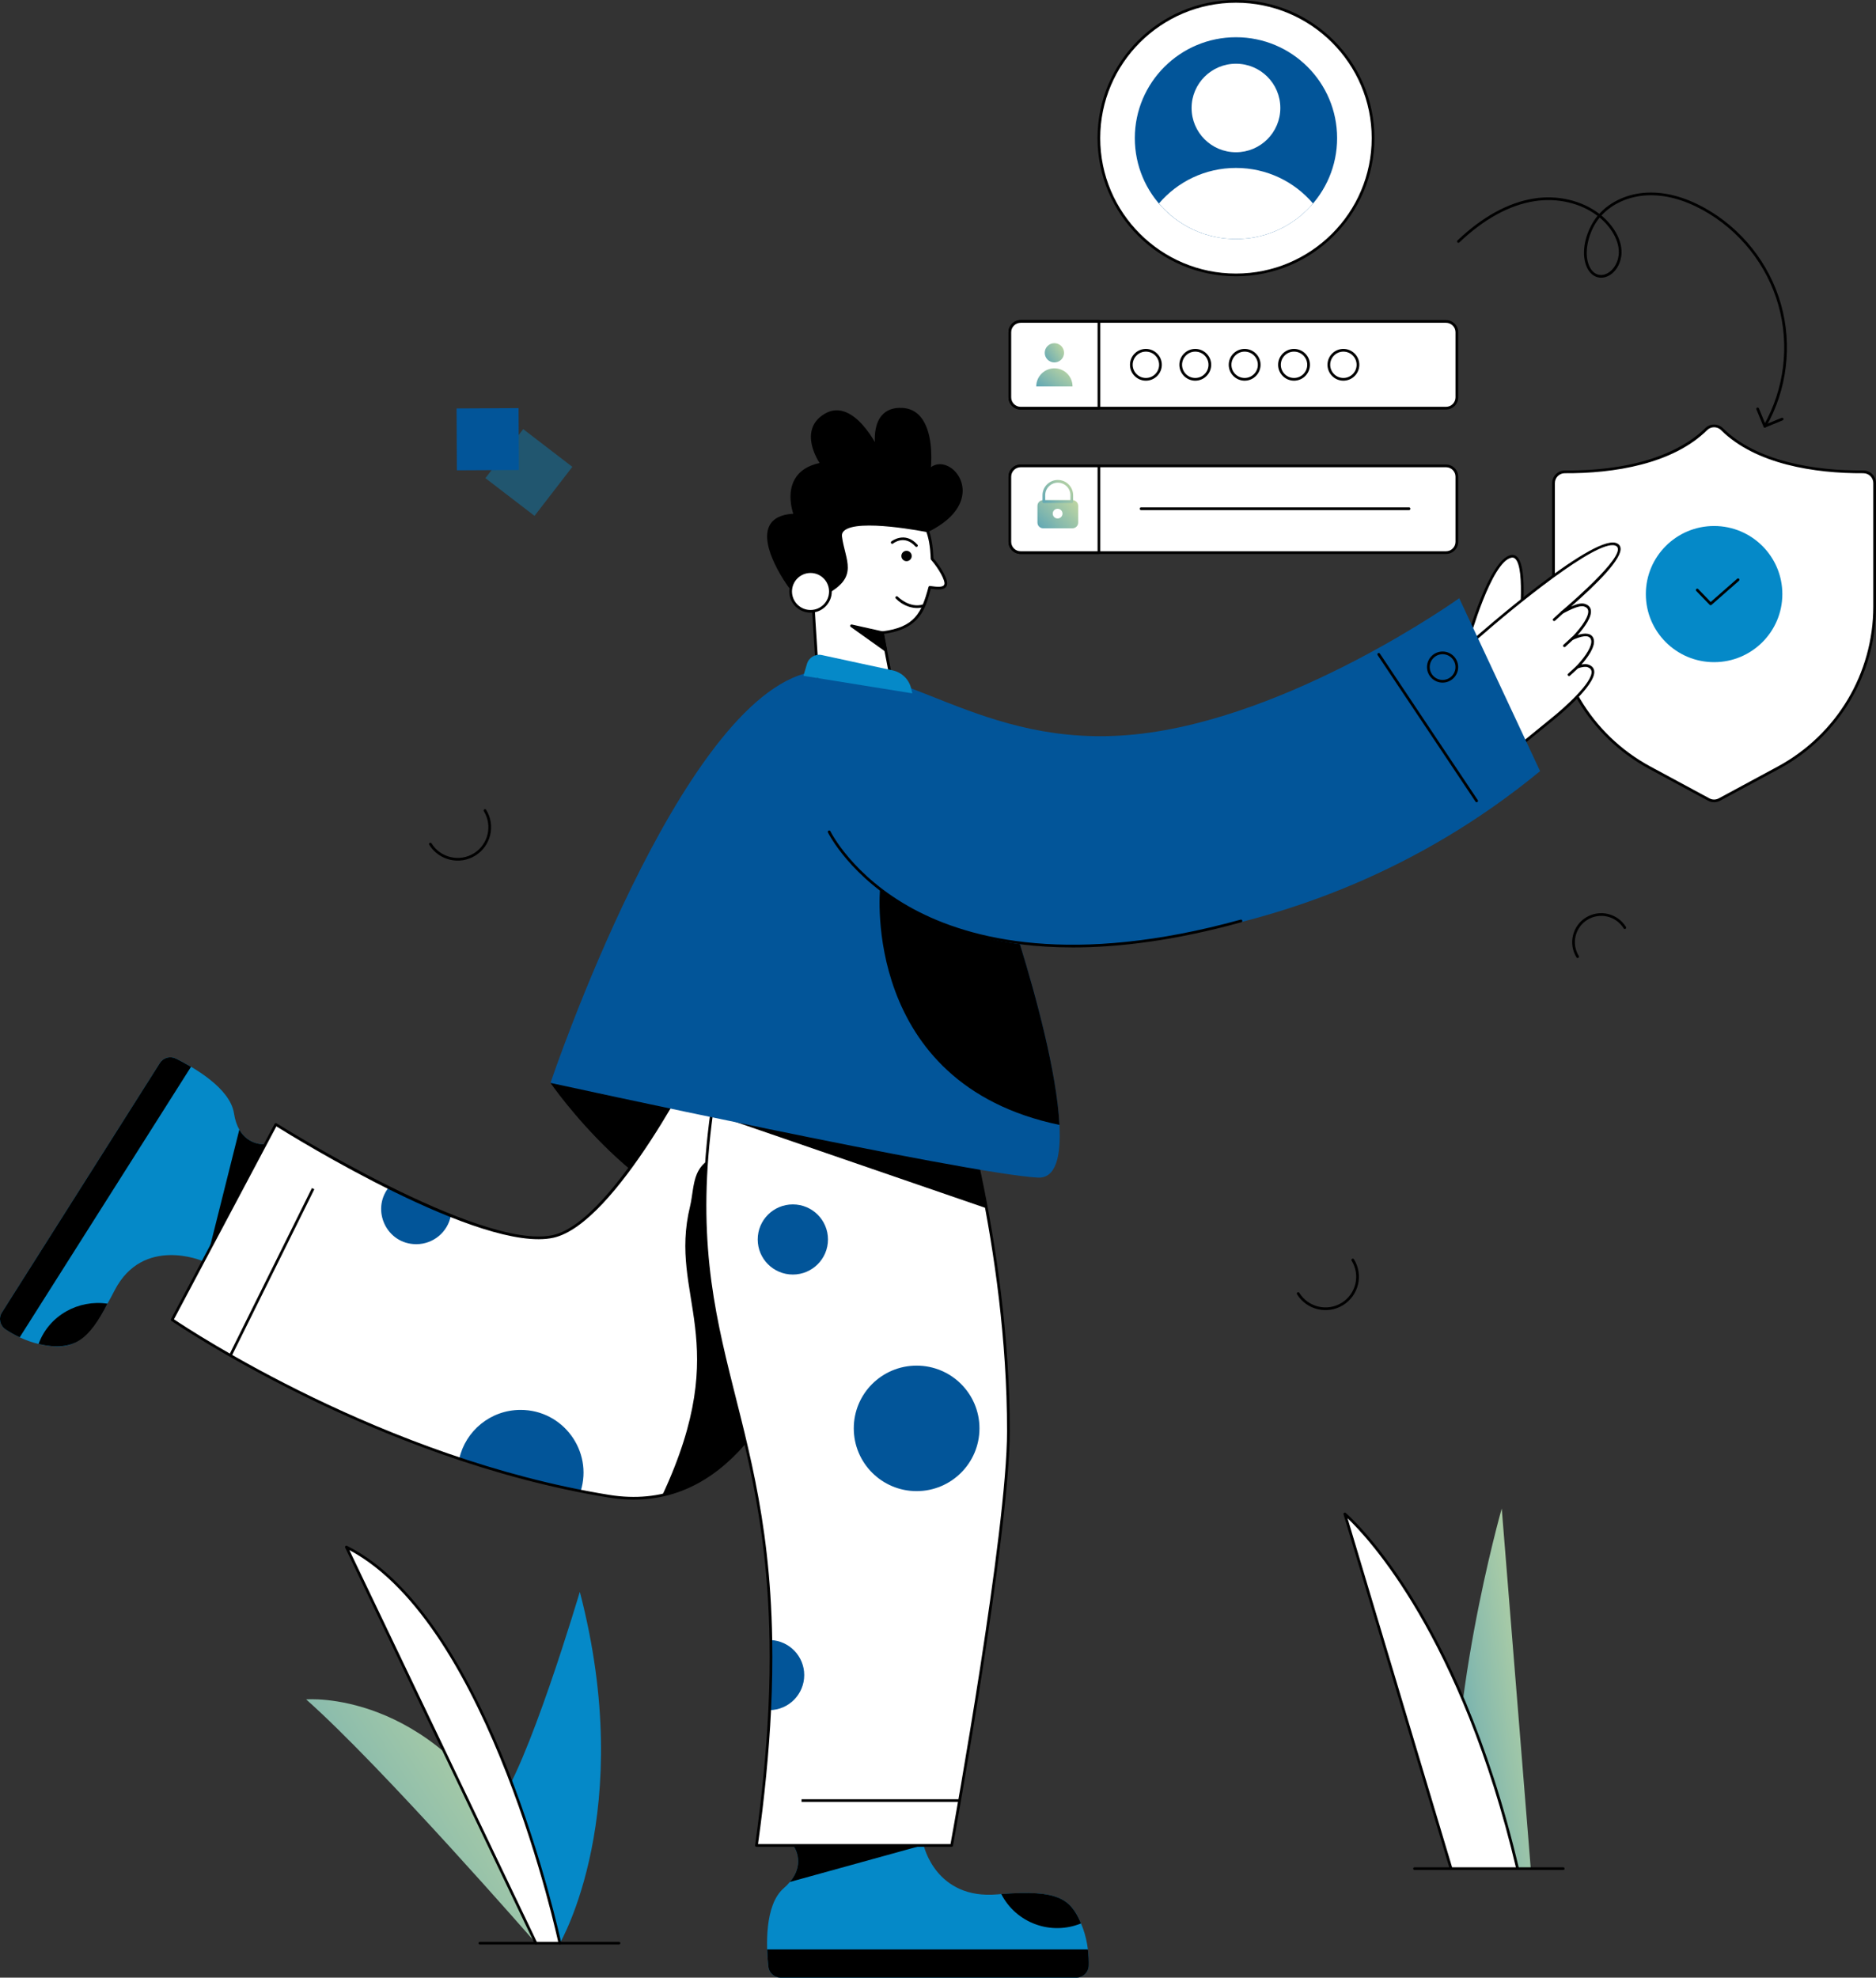 <svg width="664" height="700" viewBox="0 0 664 700" fill="none" xmlns="http://www.w3.org/2000/svg">
<rect x="0" y="0" width="664" height="700" fill="#333333" stroke="none"/>
<g clip-path="url(#clip0_447_6951)">
<path d="M659.505 167.018C661.714 167.004 663.522 168.783 663.522 170.986V214.693C663.522 238.492 650.448 260.354 629.523 271.696L608.589 282.997C607.406 283.635 605.98 283.635 604.799 282.997L583.865 271.696C562.908 260.354 549.866 238.492 549.866 214.693V170.986C549.866 168.781 551.674 167.004 553.883 167.018C584.325 167.21 598.502 157.24 603.912 151.887C605.455 150.36 607.935 150.362 609.478 151.889C614.881 157.243 629.049 167.212 659.51 167.018H659.505Z" fill="white"/>
<path d="M604.569 283.419L583.633 272.118C562.508 260.685 549.385 238.682 549.385 214.695V170.987C549.385 168.529 551.387 166.541 553.854 166.541C553.865 166.541 553.873 166.541 553.883 166.541C583.754 166.727 597.83 157.228 603.571 151.548C605.292 149.846 608.092 149.846 609.813 151.55C621.782 163.413 642.462 166.647 659.504 166.541C659.514 166.541 659.522 166.541 659.533 166.541C661.997 166.541 664 168.526 664 170.987V214.695C664 238.664 650.877 260.669 629.752 272.118L608.818 283.419C607.496 284.132 605.909 284.14 604.571 283.419H604.569ZM553.854 167.497C551.916 167.497 550.343 169.06 550.343 170.987V214.695C550.343 238.33 563.275 260.013 584.092 271.278L605.026 282.579C606.069 283.142 607.317 283.142 608.359 282.579L629.293 271.278C650.11 259.996 663.042 238.314 663.042 214.697V170.989C663.042 169.17 661.607 167.513 659.509 167.499C642.257 167.606 621.327 164.31 609.136 152.23C607.788 150.894 605.595 150.894 604.245 152.23C592.073 164.275 571.199 167.609 553.877 167.5H553.852L553.854 167.497Z" fill="black"/>
<path d="M519.677 226.346C519.677 226.346 527.41 198.497 534.831 196.934C542.253 195.372 537.068 230.627 537.068 230.627" fill="white"/>
<path d="M536.996 231.099C536.734 231.06 536.554 230.818 536.592 230.557C537.76 222.611 539.987 201.235 536.306 197.786C535.906 197.41 535.469 197.288 534.929 197.402C527.877 198.888 520.216 226.198 520.139 226.474C520.069 226.728 519.808 226.88 519.55 226.808C519.295 226.738 519.145 226.474 519.217 226.219C519.535 225.071 527.115 198.072 534.734 196.467C535.57 196.29 536.34 196.506 536.965 197.091C541.762 201.587 537.717 229.512 537.543 230.699C537.504 230.958 537.262 231.142 536.998 231.103L536.996 231.099Z" fill="black"/>
<path d="M521.821 226.544C521.821 226.544 563.221 190.029 571.747 192.616C578.446 194.65 558.861 211.706 552.955 216.723C556.325 214.957 559.11 213.69 560.782 214.198C564.988 215.47 561.381 221.047 556.637 225.98C565.931 222.004 565.585 228.46 558.294 236.112C559.867 235.589 561.187 235.379 562.118 235.716C569.693 238.462 549.395 254.597 549.395 254.597L536.936 264.758" fill="white"/>
<path d="M536.566 265.059C536.399 264.854 536.429 264.553 536.634 264.387L549.093 254.225C553.266 250.908 563.946 241.451 563.306 237.552C563.2 236.909 562.76 236.455 561.955 236.164C561.208 235.895 560.064 236.025 558.446 236.564C557.976 236.72 557.604 236.143 557.947 235.781C561.572 231.977 563.58 228.462 563.187 226.61C562.665 224.169 559.131 225.431 556.826 226.417C556.348 226.621 555.93 226.022 556.291 225.647C560.4 221.376 562.57 217.746 562.097 215.937C561.936 215.322 561.461 214.903 560.644 214.656C559.068 214.176 555.961 215.688 553.178 217.146C552.676 217.41 552.211 216.728 552.645 216.359C557.244 212.452 577.475 194.857 571.608 193.073C565.061 191.085 536.389 214.335 522.137 226.904C521.938 227.08 521.637 227.06 521.46 226.862C521.286 226.663 521.304 226.362 521.503 226.186C523.199 224.689 563.184 189.514 571.886 192.158C573.054 192.513 573.437 193.252 573.553 193.812C574.352 197.651 565.075 206.819 556.084 214.661C558.172 213.752 559.74 213.381 560.921 213.741C562.066 214.088 562.773 214.745 563.022 215.694C563.67 218.162 560.848 222.014 558.389 224.788C560.905 223.941 563.596 223.933 564.122 226.411C564.678 229.033 561.815 232.869 559.758 235.216C560.802 235.008 561.622 235.027 562.28 235.265C563.424 235.679 564.086 236.396 564.251 237.398C565.11 242.644 550.322 254.468 549.692 254.969L537.238 265.126C537.031 265.293 536.729 265.261 536.562 265.057L536.566 265.059Z" fill="black"/>
<path d="M555.004 239.136C554.824 238.943 554.837 238.64 555.032 238.461L557.97 235.758C558.433 235.33 559.087 236.03 558.619 236.462L555.681 239.164C555.487 239.343 555.183 239.332 555.002 239.136H555.004Z" fill="black"/>
<path d="M553.402 228.218L556.34 225.516C556.803 225.087 557.458 225.787 556.989 226.219L554.051 228.921C553.585 229.348 552.935 228.648 553.402 228.218Z" fill="black"/>
<path d="M549.736 219.67C549.557 219.476 549.57 219.173 549.764 218.994L552.702 216.292C553.165 215.864 553.819 216.564 553.351 216.995L550.413 219.697C550.219 219.875 549.915 219.865 549.734 219.67H549.736Z" fill="black"/>
<path d="M630.85 210.283C630.85 223.59 620.029 234.375 606.693 234.375C593.358 234.375 582.537 223.591 582.537 210.283C582.537 196.975 593.358 186.179 606.693 186.179C620.029 186.179 630.85 196.977 630.85 210.283Z" fill="#0589C8"/>
<path d="M605.121 214.068L600.385 209.167C600.202 208.976 600.207 208.673 600.396 208.491C600.587 208.309 600.891 208.312 601.075 208.504L605.493 213.077L614.864 204.848C615.059 204.674 615.364 204.691 615.541 204.89C615.715 205.089 615.696 205.39 615.498 205.566L605.785 214.097C605.592 214.267 605.3 214.255 605.122 214.07L605.121 214.068Z" fill="black"/>
<path d="M194.841 383.304C194.841 383.304 227.826 431.233 264.62 433.648C301.413 436.064 296.571 371.814 296.571 371.814L194.839 383.304H194.841Z" fill="black"/>
<path d="M93.865 405.009L74.216 441.707L71.738 446.351C71.738 446.351 50.624 437.293 40.575 456.721C39.699 458.428 38.85 459.999 38.028 461.448C37.891 461.694 37.754 461.925 37.617 462.158C29.429 476.462 24.336 477.665 15.436 476.094C11.046 475.287 6.454 473.504 1.964 470.533C-0.021 469.221 -0.596 466.571 0.677 464.562L56.595 376.261C57.786 374.362 60.21 373.693 62.222 374.676C68.615 377.819 81.445 385.155 82.815 394.063C83.186 396.482 83.869 398.367 84.704 399.842C88.018 405.608 93.865 405.007 93.865 405.007V405.009Z" fill="#0589C8"/>
<path d="M67.611 377.59C65.615 376.413 63.737 375.428 62.225 374.684C60.217 373.697 57.791 374.371 56.595 376.258L0.675 464.57C-0.597 466.581 -0.013 469.221 1.971 470.538C3.305 471.424 5.007 472.422 6.974 473.35L67.609 377.59H67.611Z" fill="black"/>
<path d="M385.342 695.722C385.287 698.1 383.357 699.998 380.975 699.998H276.286C274.054 699.998 272.192 698.318 271.946 696.091C271.192 689.015 270.563 674.273 277.369 668.37C278.232 667.619 278.971 666.867 279.573 666.13C285.433 659.148 280.736 653.206 280.736 653.206H326.946C326.946 653.206 331.176 672.43 353.016 670.53C353.481 670.489 353.947 670.449 354.399 670.408C374.567 668.809 378.936 672.143 382.618 680.805C384.637 685.513 385.458 690.677 385.342 695.725V695.722Z" fill="#0589C8"/>
<path d="M271.533 689.996C271.602 692.31 271.77 694.42 271.949 696.091C272.186 698.312 274.052 700 276.291 700H380.978C383.36 700 385.287 698.097 385.342 695.719C385.38 694.12 385.316 692.15 385.05 689.996H271.533Z" fill="black"/>
<path d="M303.232 380.992C303.232 380.992 300.891 424.863 287.432 465.044C275.25 501.46 253.603 535.769 215.508 529.586C197.404 526.636 179.816 522.104 162.547 516.361C103.904 496.837 60.94 467.121 60.94 467.121L97.633 398.002C97.633 398.002 116.008 409.588 137.559 420.313C144.734 423.878 152.25 427.348 159.575 430.272C173.788 435.942 187.232 439.522 195.776 437.637C218.601 432.582 249.749 368.449 249.749 368.449L303.23 380.99L303.232 380.992Z" fill="white"/>
<path d="M205.527 527.797C190.589 524.86 176.143 520.883 162.547 516.361C164.766 506.442 173.652 499.036 184.263 499.036C199.301 499.036 209.946 513.626 205.527 527.797Z" fill="#025599"/>
<path d="M159.576 430.274C158.482 436.04 153.429 440.385 147.349 440.385C136.857 440.385 131.244 428.335 137.559 420.314C144.734 423.879 152.25 427.35 159.575 430.274H159.576Z" fill="#025599"/>
<path d="M215.431 530.058C132.448 516.657 61.375 468.004 60.667 467.514C60.467 467.375 60.403 467.112 60.517 466.897L97.211 397.777C97.343 397.528 97.658 397.45 97.889 397.597C98.607 398.049 170.016 442.835 195.675 437.17C218.013 432.222 249.01 368.88 249.32 368.241C249.418 368.04 249.638 367.931 249.862 367.983L303.343 380.525C303.569 380.577 303.724 380.785 303.711 381.016C303.689 381.456 301.212 425.411 287.887 465.194C275.601 501.923 253.859 536.293 215.433 530.056L215.431 530.058ZM61.565 466.967C67.077 470.69 135.823 516.232 215.586 529.114C253.435 535.257 274.83 501.206 286.978 464.893C299.585 427.252 302.452 385.861 302.731 381.365L250.015 369.003C247.263 374.614 218.049 433.194 195.882 438.104C170.626 443.689 104.427 402.817 97.816 398.681L61.565 466.967Z" fill="black"/>
<path d="M287.432 465.044C277.314 495.292 260.897 523.437 234.443 529.216C260.052 474.325 236.39 459.174 244.246 426.966C245.11 423.386 245.219 418.864 246.669 415.489C250.983 405.502 264.153 409.135 269.7 415.763C272.958 419.657 274.917 424.438 276.738 429.18C281.201 440.821 285.144 452.815 287.432 465.044Z" fill="black"/>
<path d="M356.918 506.51C356.918 543.522 336.832 653.204 336.832 653.204H267.742C270.248 635.401 271.726 619.567 272.424 605.318C272.848 596.465 272.972 588.226 272.835 580.507C271.383 491.304 236.62 471.028 254.776 376.621H336.831C336.831 376.621 339.885 385.952 343.594 401.377C345.402 408.836 347.36 417.731 349.208 427.69C353.344 450.001 356.916 477.654 356.916 506.51H356.918Z" fill="white"/>
<path d="M349.21 427.69L256.803 395.884L341.187 399.682L343.596 401.377C345.404 408.836 347.361 417.731 349.21 427.69Z" fill="black"/>
<path d="M346.678 505.568C346.678 517.839 336.731 527.789 324.433 527.789C312.136 527.789 302.189 517.839 302.189 505.568C302.189 493.297 312.136 483.371 324.433 483.371C336.731 483.371 346.678 493.321 346.678 505.568Z" fill="#025599"/>
<path d="M284.652 592.898C284.652 599.688 279.203 605.209 272.424 605.318C272.848 596.465 272.972 588.226 272.835 580.507C279.421 580.821 284.652 586.258 284.652 592.898Z" fill="#025599"/>
<path d="M293.057 438.711C293.057 445.57 287.498 451.13 280.624 451.13C273.749 451.13 268.191 445.57 268.191 438.711C268.191 431.853 273.749 426.305 280.624 426.305C287.498 426.305 293.057 431.866 293.057 438.711Z" fill="#025599"/>
<path d="M336.832 653.683H267.742C267.45 653.683 267.226 653.424 267.267 653.137C269.644 636.254 271.218 620.158 271.946 605.293C272.357 596.711 272.496 588.373 272.356 580.513C270.9 491.079 236.076 471.317 254.304 376.528C254.348 376.304 254.545 376.141 254.776 376.141H336.832C337.039 376.141 337.224 376.274 337.287 376.471C337.488 377.087 357.411 438.863 357.396 506.509C357.396 543.14 337.503 652.192 337.302 653.289C337.261 653.517 337.062 653.681 336.83 653.681L336.832 653.683ZM268.293 652.727H336.432C337.749 645.48 356.44 541.948 356.44 506.51C356.451 441.578 338.056 382.065 336.481 377.098H255.172C237.195 471.108 271.863 491.236 273.315 580.499C273.455 588.378 273.315 596.735 272.904 605.341C272.183 620.073 270.631 636.014 268.293 652.727Z" fill="black"/>
<path d="M374.991 398.166C375.565 409.246 373.759 417.185 367.282 416.816C341.979 415.409 194.846 383.302 194.846 383.302C194.846 383.302 240.59 247.168 286.883 237.906C318.197 231.648 346.595 265.613 401.813 259.943C457.046 254.273 516.483 211.742 516.483 211.742L545.1 272.949C457.868 344.678 360.998 334.213 360.998 334.213C366.493 351.988 374.046 379.55 374.991 398.166Z" fill="#025599"/>
<path d="M379.699 335.344C353.577 335.344 335.139 329.217 322.827 322.575C300.938 310.766 293.124 294.793 293.047 294.633C292.933 294.396 293.034 294.109 293.274 293.997C293.513 293.883 293.799 293.984 293.913 294.223C293.988 294.381 301.703 310.115 323.347 321.769C343.342 332.536 379.657 341.927 439.109 325.513C439.37 325.441 439.627 325.593 439.697 325.847C439.768 326.101 439.619 326.364 439.365 326.434C416.096 332.858 396.338 335.346 379.701 335.346L379.699 335.344Z" fill="black"/>
<path d="M329.9 197.797C329.369 179.41 319.689 178.458 308.009 178.458C295.44 178.458 287.188 186.845 287.188 200.7C287.188 206.41 289.117 234.922 289.43 239.527H315.311L312.296 223.953C325.346 222.323 327.037 215.594 329.103 207.879C331.904 208.276 334.232 208.489 334.707 206.962C335.212 205.374 332.579 200.867 329.899 197.797H329.9Z" fill="white"/>
<path d="M315.312 240.007H289.432C289.18 240.007 288.97 239.812 288.954 239.561C288.578 234.069 286.71 206.384 286.71 200.701C286.71 186.898 295.071 177.981 308.01 177.981C320.949 177.981 329.791 179.43 330.375 197.615C332.716 200.337 335.791 205.137 335.165 207.109C334.571 209.02 331.824 208.743 329.458 208.414C327.497 215.732 325.541 222.608 312.864 224.363L315.782 239.439C315.839 239.735 315.613 240.007 315.311 240.007H315.312ZM289.879 239.052H314.732L311.826 224.046C311.774 223.774 311.963 223.515 312.237 223.481C323.755 222.042 326.174 216.971 328.643 207.758C328.705 207.524 328.938 207.376 329.173 207.408C331.737 207.773 333.891 207.98 334.25 206.824C334.646 205.575 332.357 201.343 329.538 198.115C329.465 198.032 329.424 197.926 329.421 197.815C328.915 180.294 320.226 178.94 308.009 178.94C295.791 178.94 287.666 187.279 287.666 200.705C287.666 206.275 289.541 234.098 289.877 239.055L289.879 239.052Z" fill="black"/>
<path d="M328.908 166.603C335.149 159.097 351.316 176.472 328.249 187.891C328.249 187.891 296.43 181.442 297.541 189.97C298.652 198.501 303.627 203.902 292.241 209.977C284.754 213.972 279.491 207.542 279.491 207.542C279.491 207.542 261.396 182.845 281.433 182.282C281.433 182.282 275.402 167.025 290.874 164.21C290.874 164.21 282.452 152.489 292.212 146.824C301.971 141.161 310.381 158.859 310.381 158.859C310.381 158.859 307.676 144.335 319.244 144.848C331.569 145.393 328.907 166.602 328.907 166.602L328.908 166.603Z" fill="black"/>
<path d="M287.365 211.758C282.397 211.758 279.164 207.897 279.121 207.846C278.679 207.244 268.698 193.482 272.297 186.154C273.586 183.532 276.433 182.08 280.767 181.834C280.155 179.964 278.677 174.316 281.258 169.683C282.898 166.74 285.864 164.79 290.079 163.883C288.998 162.18 286.229 157.225 287.234 152.54C287.784 149.981 289.378 147.92 291.972 146.414C294.101 145.178 296.334 144.91 298.613 145.615C303.693 147.186 307.747 153.18 309.648 156.473C309.521 153.849 309.77 149.727 312.134 147.015C313.78 145.126 316.172 144.239 319.267 144.374C321.944 144.493 324.153 145.558 325.828 147.541C330.052 152.535 329.775 161.917 329.509 165.366C330.915 164.298 332.687 164.017 334.538 164.604C337.873 165.664 340.407 169.084 340.7 172.924C340.958 176.284 339.71 182.754 328.463 188.321C328.368 188.368 328.262 188.383 328.155 188.362C327.908 188.311 303.54 183.436 298.732 187.906C298.147 188.45 297.913 189.106 298.019 189.91C299.125 198.401 304.222 204.13 292.471 210.401C290.631 211.382 288.914 211.757 287.368 211.758H287.365ZM292.453 147.239C290.104 148.604 288.662 150.453 288.172 152.735C287.045 157.972 291.223 163.875 291.265 163.934C291.469 164.217 291.306 164.619 290.962 164.682C286.663 165.464 283.681 167.303 282.097 170.147C279.239 175.278 281.855 182.041 281.881 182.109C282.002 182.415 281.782 182.754 281.449 182.762C277.132 182.884 274.343 184.167 273.16 186.574C269.814 193.389 279.78 207.124 279.881 207.262C280.071 207.491 284.981 213.316 292.019 209.559C303.033 203.682 298.189 198.624 297.07 190.035C296.925 188.917 297.264 187.966 298.081 187.208C303.087 182.554 325.838 186.926 328.186 187.393C338.793 182.093 339.986 176.104 339.748 172.998C339.452 169.138 336.759 166.312 334.25 165.516C332.307 164.899 330.54 165.394 329.279 166.911C328.974 167.277 328.375 167.018 328.434 166.546C328.448 166.421 329.953 153.897 325.096 148.157C323.598 146.388 321.624 145.437 319.224 145.33C316.454 145.206 314.302 145.984 312.857 147.641C309.537 151.452 310.839 158.703 310.854 158.775C310.956 159.32 310.19 159.571 309.95 159.068C309.901 158.964 304.886 148.555 298.328 146.528C296.318 145.906 294.341 146.147 292.453 147.241V147.239Z" fill="black"/>
<path d="M293.924 209.355C293.924 213.236 290.771 216.383 286.882 216.383C282.992 216.383 279.839 213.236 279.839 209.355C279.839 205.474 282.992 202.329 286.882 202.329C290.771 202.329 293.924 205.476 293.924 209.355Z" fill="white"/>
<path d="M286.882 216.86C282.735 216.86 279.359 213.494 279.359 209.355C279.359 205.217 282.733 201.851 286.882 201.851C291.03 201.851 294.402 205.217 294.402 209.355C294.402 213.494 291.029 216.86 286.882 216.86ZM286.882 202.806C283.263 202.806 280.319 205.745 280.319 209.355C280.319 212.966 283.263 215.904 286.882 215.904C290.5 215.904 293.445 212.966 293.445 209.355C293.445 205.745 290.502 202.806 286.882 202.806Z" fill="black"/>
<path d="M322.699 196.793C322.699 197.809 321.875 198.631 320.866 198.631C319.856 198.631 319.024 197.809 319.024 196.793C319.024 195.777 319.848 194.965 320.866 194.965C321.884 194.965 322.699 195.787 322.699 196.793Z" fill="black"/>
<path d="M315.792 192.015C315.792 192.015 320.177 188.448 324.37 193.109L315.792 192.015Z" fill="white"/>
<path d="M324.013 193.43C320.166 189.156 316.257 192.253 316.094 192.386C315.89 192.552 315.586 192.523 315.42 192.318C315.253 192.113 315.283 191.811 315.488 191.645C315.537 191.606 320.278 187.846 324.725 192.79C324.903 192.987 324.885 193.288 324.69 193.465C324.492 193.643 324.189 193.625 324.013 193.43Z" fill="black"/>
<path d="M317.406 211.511C317.406 211.511 321.672 215.978 326.83 214.412L317.406 211.511Z" fill="white"/>
<path d="M317.06 211.841C316.877 211.651 316.885 211.348 317.076 211.166C317.267 210.983 317.57 210.99 317.753 211.18C317.794 211.223 321.89 215.411 326.691 213.954C326.948 213.878 327.213 214.019 327.29 214.272C327.367 214.524 327.223 214.791 326.972 214.869C323.296 215.984 319.353 214.242 317.061 211.841H317.06Z" fill="black"/>
<path d="M322.918 245.417L322.504 243.685C321.735 240.471 319.189 237.982 315.953 237.282L290.877 231.858C288.583 231.361 286.294 232.716 285.629 234.961L284.371 239.208L322.918 245.417Z" fill="#0589C8"/>
<path d="M485.99 48.889C485.99 75.629 464.262 97.311 437.464 97.311C410.666 97.311 388.938 75.629 388.938 48.889C388.938 22.149 410.666 0.479 437.464 0.479C464.262 0.479 485.99 22.149 485.99 48.889Z" fill="white"/>
<path d="M437.464 97.788C410.443 97.788 388.46 75.852 388.46 48.889C388.46 21.926 410.443 0 437.464 0C464.485 0 486.468 21.931 486.468 48.889C486.468 75.847 464.485 97.788 437.464 97.788ZM437.464 0.956C410.972 0.956 389.417 22.459 389.417 48.888C389.417 75.317 410.972 96.831 437.464 96.831C463.956 96.831 485.511 75.323 485.511 48.888C485.511 22.452 463.958 0.956 437.464 0.956Z" fill="black"/>
<path d="M473.264 48.896C473.264 68.538 457.323 84.612 437.471 84.612C417.618 84.612 401.663 68.584 401.663 48.896C401.663 29.208 417.701 13.18 437.471 13.18C457.24 13.18 473.264 29.169 473.264 48.896Z" fill="#025599"/>
<path d="M453.168 38.222C453.168 46.838 446.176 53.89 437.466 53.89C428.756 53.89 421.757 46.859 421.757 38.222C421.757 29.584 428.793 22.553 437.466 22.553C446.138 22.553 453.168 29.568 453.168 38.222Z" fill="white"/>
<path d="M464.733 72.027C458.183 79.733 448.406 84.61 437.469 84.61C426.532 84.61 416.755 79.732 410.205 72.027C416.755 64.322 426.532 59.443 437.469 59.443C448.406 59.443 458.183 64.322 464.733 72.027Z" fill="white"/>
<path d="M511.811 113.771H361.261C359.144 113.771 357.427 115.484 357.427 117.597V140.65C357.427 142.762 359.144 144.475 361.261 144.475H511.811C513.928 144.475 515.645 142.762 515.645 140.65V117.597C515.645 115.484 513.928 113.771 511.811 113.771Z" fill="white"/>
<path d="M511.811 144.952H361.263C358.884 144.952 356.949 143.021 356.949 140.648V117.597C356.949 115.223 358.884 113.293 361.263 113.293H511.811C514.188 113.293 516.123 115.223 516.123 117.597V140.648C516.123 143.021 514.188 144.952 511.811 144.952ZM361.263 114.248C359.413 114.248 357.907 115.751 357.907 117.597V140.648C357.907 142.494 359.413 143.997 361.263 143.997H511.811C513.661 143.997 515.165 142.494 515.165 140.648V117.597C515.165 115.751 513.659 114.248 511.811 114.248H361.263Z" fill="black"/>
<path d="M511.811 164.902H361.261C359.144 164.902 357.427 166.615 357.427 168.728V191.78C357.427 193.893 359.144 195.606 361.261 195.606H511.811C513.928 195.606 515.645 193.893 515.645 191.78V168.728C515.645 166.615 513.928 164.902 511.811 164.902Z" fill="white"/>
<path d="M511.811 196.083H361.263C358.884 196.083 356.949 194.152 356.949 191.779V168.728C356.949 166.354 358.884 164.424 361.263 164.424H511.811C514.188 164.424 516.123 166.354 516.123 168.728V191.779C516.123 194.152 514.188 196.083 511.811 196.083ZM361.263 165.379C359.413 165.379 357.907 166.882 357.907 168.728V191.779C357.907 193.625 359.413 195.127 361.263 195.127H511.811C513.661 195.127 515.165 193.625 515.165 191.779V168.728C515.165 166.882 513.659 165.379 511.811 165.379H361.263Z" fill="black"/>
<path d="M388.964 113.771H361.263C359.145 113.771 357.429 115.484 357.429 117.598V140.65C357.429 142.763 359.145 144.477 361.263 144.477H388.964V113.773V113.771Z" fill="white"/>
<path d="M388.964 144.952H361.263C358.884 144.952 356.949 143.021 356.949 140.648V117.597C356.949 115.223 358.884 113.293 361.263 113.293H388.964C389.228 113.293 389.442 113.506 389.442 113.771V144.475C389.442 144.739 389.228 144.954 388.964 144.954V144.952ZM361.263 114.248C359.413 114.248 357.907 115.751 357.907 117.597V140.648C357.907 142.494 359.413 143.997 361.263 143.997H388.484V114.25H361.263V114.248Z" fill="black"/>
<path d="M388.964 164.902H361.263C359.145 164.902 357.429 166.615 357.429 168.728V191.779C357.429 193.892 359.145 195.606 361.263 195.606H388.964V164.902Z" fill="white"/>
<path d="M388.964 196.083H361.263C358.884 196.083 356.949 194.152 356.949 191.779V168.728C356.949 166.354 358.884 164.424 361.263 164.424H388.964C389.228 164.424 389.442 164.637 389.442 164.902V195.606C389.442 195.87 389.228 196.085 388.964 196.085V196.083ZM361.263 165.379C359.413 165.379 357.907 166.882 357.907 168.728V191.779C357.907 193.625 359.413 195.127 361.263 195.127H388.484V165.381H361.263V165.379Z" fill="black"/>
<path d="M366.777 136.775C366.777 133.235 369.653 130.374 373.201 130.374C376.75 130.374 379.616 133.235 379.616 136.775H366.777Z" fill="url(#paint0_linear_447_6951)"/>
<path d="M376.613 124.88C376.613 126.765 375.086 128.289 373.196 128.289C371.307 128.289 369.78 126.765 369.78 124.88C369.78 122.995 371.307 121.471 373.196 121.471C375.086 121.471 376.613 122.995 376.613 124.88Z" fill="url(#paint1_linear_447_6951)"/>
<path d="M379.6 177.025H369.219C368.103 177.025 367.198 177.928 367.198 179.042V184.973C367.198 186.086 368.103 186.99 369.219 186.99H379.6C380.716 186.99 381.621 186.086 381.621 184.973V179.042C381.621 177.928 380.716 177.025 379.6 177.025Z" fill="url(#paint2_linear_447_6951)"/>
<path d="M379.352 178.044H369.47C369.206 178.044 368.992 177.831 368.992 177.566V175.29C368.992 172.307 371.423 169.882 374.412 169.882C377.4 169.882 379.831 172.307 379.831 175.29V177.566C379.831 177.829 379.618 178.044 379.353 178.044H379.352ZM369.95 177.089H378.874V175.291C378.874 172.836 376.872 170.841 374.412 170.841C371.952 170.841 369.95 172.838 369.95 175.291V177.089Z" fill="url(#paint3_linear_447_6951)"/>
<path d="M376.066 181.795C376.066 182.744 375.289 183.519 374.338 183.519C373.387 183.519 372.611 182.744 372.611 181.795C372.611 180.846 373.387 180.071 374.338 180.071C375.289 180.071 376.066 180.846 376.066 181.795Z" fill="white"/>
<path d="M624.225 150.633C631.566 137.78 633.471 122.241 629.453 107.999C625.435 93.756 615.686 81.491 602.701 74.348C595.872 70.591 589.241 68.839 582.953 69.142C576.525 69.453 570.667 72.079 566.82 76.284C571.328 80.02 575.056 86.064 573.631 91.731C571.651 99.613 562.67 101.17 560.887 92.104C559.869 86.932 562.117 80.45 565.443 76.409C559.569 71.929 551.276 69.893 543.046 71.213C534.14 72.641 525.211 77.553 516.514 85.815C516.323 85.997 516.021 85.989 515.835 85.799C515.654 85.607 515.661 85.306 515.853 85.123C524.694 76.727 533.792 71.727 542.894 70.269C551.407 68.903 559.985 71.029 566.071 75.686C570.088 71.27 576.206 68.51 582.909 68.188C589.352 67.879 596.179 69.668 603.165 73.511C616.371 80.777 626.288 93.253 630.377 107.74C634.463 122.227 632.524 138.032 625.057 151.107C624.745 151.654 623.91 151.187 624.225 150.633ZM566.194 77.005C562.549 81.423 561.006 87.747 561.826 91.92C563.45 100.167 571.034 98.142 572.701 91.498C574.02 86.253 570.455 80.536 566.194 77.005Z" fill="black"/>
<path d="M624.197 151.039L621.67 144.916C621.569 144.672 621.685 144.392 621.931 144.293C622.171 144.194 622.453 144.308 622.556 144.553L624.902 150.235L630.6 147.897C630.842 147.798 631.124 147.913 631.225 148.158C631.326 148.402 631.209 148.682 630.964 148.781L624.823 151.301C624.585 151.4 624.301 151.29 624.199 151.041L624.197 151.039Z" fill="black"/>
<path d="M374.991 398.167C304.737 383.548 311.488 314.674 311.488 314.674C325.386 324.689 341.624 331.629 360.998 334.213C366.493 351.988 374.046 379.55 374.991 398.167Z" fill="black"/>
<path d="M522.252 283.743L487.604 231.871C487.457 231.651 487.517 231.355 487.736 231.208C487.955 231.062 488.253 231.12 488.4 231.342L523.048 283.213C523.195 283.433 523.134 283.73 522.916 283.876C522.699 284.021 522.4 283.966 522.252 283.743Z" fill="black"/>
<path d="M510.595 241.62C507.553 241.62 505.078 239.151 505.078 236.115C505.078 233.079 507.553 230.609 510.595 230.609C513.638 230.609 516.113 233.079 516.113 236.115C516.113 239.151 513.638 241.62 510.595 241.62ZM510.595 231.565C508.081 231.565 506.036 233.606 506.036 236.115C506.036 238.624 508.081 240.665 510.595 240.665C513.109 240.665 515.157 238.624 515.157 236.115C515.157 233.606 513.111 231.565 510.595 231.565Z" fill="black"/>
<path d="M312.298 223.954L301.406 221.517L313.495 230.14L312.298 223.954Z" fill="black"/>
<path d="M313.216 230.529L301.127 221.906C300.705 221.605 301.003 220.938 301.511 221.05L312.402 223.486C312.726 223.559 312.875 223.928 312.705 224.203C312.992 224.413 312.818 224.363 313.965 230.048C314.046 230.469 313.568 230.779 313.216 230.528V230.529ZM303.607 222.499L312.797 229.053C311.955 224.506 311.857 224.643 311.992 224.374L303.607 222.499Z" fill="black"/>
<path d="M339.423 636.849H283.704V637.804H339.423V636.849Z" fill="black"/>
<path d="M110.403 420.517L81.091 479.646L81.949 480.07L111.261 420.941L110.403 420.517Z" fill="black"/>
<path d="M382.618 680.804C371.987 685.136 359.69 680.729 354.399 670.406C374.567 668.808 378.936 672.142 382.618 680.804Z" fill="black"/>
<path d="M279.571 666.13C285.431 659.148 280.735 653.206 280.735 653.206H326.329L279.571 666.13Z" fill="black"/>
<path d="M93.868 405.012L74.219 441.71L84.708 399.848C88.021 405.614 93.868 405.012 93.868 405.012Z" fill="black"/>
<path d="M410.742 129.116C410.742 131.958 408.428 134.267 405.58 134.267C402.731 134.267 400.431 131.957 400.431 129.116C400.431 126.275 402.731 123.978 405.58 123.978C408.428 123.978 410.742 126.273 410.742 129.116Z" fill="white"/>
<path d="M405.578 134.745C402.475 134.745 399.951 132.22 399.951 129.116C399.951 126.011 402.475 123.5 405.578 123.5C408.681 123.5 411.22 126.018 411.22 129.116C411.22 132.214 408.689 134.745 405.578 134.745ZM405.578 124.457C403.004 124.457 400.909 126.547 400.909 129.116C400.909 131.685 403.004 133.788 405.578 133.788C408.153 133.788 410.262 131.691 410.262 129.116C410.262 126.54 408.161 124.457 405.578 124.457Z" fill="black"/>
<path d="M428.217 129.116C428.217 131.958 425.904 134.267 423.055 134.267C420.207 134.267 417.907 131.957 417.907 129.116C417.907 126.275 420.207 123.978 423.055 123.978C425.904 123.978 428.217 126.273 428.217 129.116Z" fill="white"/>
<path d="M423.055 134.745C419.952 134.745 417.427 132.22 417.427 129.116C417.427 126.011 419.951 123.5 423.055 123.5C426.16 123.5 428.695 126.018 428.695 129.116C428.695 132.214 426.165 134.745 423.055 134.745ZM423.055 124.457C420.479 124.457 418.385 126.547 418.385 129.116C418.385 131.685 420.479 133.788 423.055 133.788C425.631 133.788 427.738 131.691 427.738 129.116C427.738 126.54 425.636 124.457 423.055 124.457Z" fill="black"/>
<path d="M445.693 129.116C445.693 131.958 443.38 134.267 440.531 134.267C437.683 134.267 435.383 131.957 435.383 129.116C435.383 126.275 437.683 123.978 440.531 123.978C443.38 123.978 445.693 126.273 445.693 129.116Z" fill="white"/>
<path d="M440.531 134.745C437.428 134.745 434.903 132.22 434.903 129.116C434.903 126.011 437.427 123.5 440.531 123.5C443.636 123.5 446.171 126.018 446.171 129.116C446.171 132.214 443.641 134.745 440.531 134.745ZM440.531 124.457C437.955 124.457 435.86 126.547 435.86 129.116C435.86 131.685 437.955 133.788 440.531 133.788C443.107 133.788 445.213 131.691 445.213 129.116C445.213 126.54 443.112 124.457 440.531 124.457Z" fill="black"/>
<path d="M463.169 129.116C463.169 131.958 460.855 134.267 458.007 134.267C455.158 134.267 452.858 131.957 452.858 129.116C452.858 126.275 455.158 123.978 458.007 123.978C460.855 123.978 463.169 126.273 463.169 129.116Z" fill="white"/>
<path d="M458.007 134.745C454.904 134.745 452.38 132.22 452.38 129.116C452.38 126.011 454.904 123.5 458.007 123.5C461.11 123.5 463.647 126.018 463.647 129.116C463.647 132.214 461.116 134.745 458.007 134.745ZM458.007 124.457C455.432 124.457 453.338 126.547 453.338 129.116C453.338 131.685 455.432 133.788 458.007 133.788C460.581 133.788 462.689 131.691 462.689 129.116C462.689 126.54 460.588 124.457 458.007 124.457Z" fill="black"/>
<path d="M480.646 129.116C480.646 131.958 478.333 134.267 475.484 134.267C472.636 134.267 470.335 131.957 470.335 129.116C470.335 126.275 472.636 123.978 475.484 123.978C478.333 123.978 480.646 126.273 480.646 129.116Z" fill="white"/>
<path d="M475.484 134.745C472.381 134.745 469.857 132.22 469.857 129.116C469.857 126.011 472.381 123.5 475.484 123.5C478.587 123.5 481.124 126.018 481.124 129.116C481.124 132.214 478.594 134.745 475.484 134.745ZM475.484 124.457C472.91 124.457 470.815 126.547 470.815 129.116C470.815 131.685 472.91 133.788 475.484 133.788C478.059 133.788 480.166 131.691 480.166 129.116C480.166 126.54 478.065 124.457 475.484 124.457Z" fill="black"/>
<path d="M498.725 180.549H403.865C403.601 180.549 403.387 180.336 403.387 180.071C403.387 179.806 403.601 179.592 403.865 179.592H498.725C498.989 179.592 499.203 179.806 499.203 180.071C499.203 180.336 498.989 180.549 498.725 180.549Z" fill="black"/>
<path d="M541.804 661.415L531.531 533.95C531.531 533.95 510.727 606.736 515.391 661.415H541.804Z" fill="url(#paint4_linear_447_6951)"/>
<path d="M513.6 661.415L475.996 535.873C475.996 535.873 515.149 568.304 537.146 661.415" fill="white"/>
<path d="M513.6 661.894C513.395 661.894 513.204 661.761 513.142 661.552L475.538 536.01C475.476 535.808 475.556 535.59 475.732 535.474C475.912 535.358 476.142 535.37 476.303 535.505C476.696 535.83 515.832 569.105 537.613 661.306C537.673 661.564 537.514 661.821 537.256 661.881C537.003 661.941 536.74 661.782 536.68 661.524C517.183 578.998 483.83 543.915 476.951 537.387L514.059 661.279C514.135 661.531 513.99 661.798 513.737 661.874C513.69 661.887 513.644 661.894 513.6 661.894Z" fill="black"/>
<path d="M553.307 661.894H500.662C500.397 661.894 500.184 661.681 500.184 661.415C500.184 661.15 500.397 660.937 500.662 660.937H553.307C553.571 660.937 553.785 661.15 553.785 661.415C553.785 661.681 553.571 661.894 553.307 661.894Z" fill="black"/>
<path d="M198.162 687.8C198.162 687.8 225.541 641.236 205.223 563.435C205.223 563.435 186.511 626.679 175.918 639.095L198.161 687.799L198.162 687.8Z" fill="#0589C8"/>
<path d="M189.687 687.8C189.687 687.8 135.591 625.686 108.363 601.512C108.363 601.512 152.1 597.662 181.899 650.715L189.686 687.8H189.687Z" fill="url(#paint5_linear_447_6951)"/>
<path d="M198.162 687.8C198.162 687.8 174.155 573.3 122.605 547.582L189.687 687.8" fill="white"/>
<path d="M189.257 688.007L122.173 547.789C121.979 547.382 122.41 546.952 122.821 547.156C173.983 572.683 198.391 686.557 198.632 687.704C198.761 688.323 197.825 688.52 197.694 687.9C197.458 686.767 173.548 575.208 123.654 548.66L190.123 687.595C190.395 688.167 189.531 688.579 189.258 688.007H189.257Z" fill="black"/>
<path d="M219.09 688.279H169.851C169.587 688.279 169.371 688.066 169.371 687.8C169.371 687.535 169.587 687.322 169.851 687.322H219.09C219.354 687.322 219.57 687.535 219.57 687.8C219.57 688.066 219.354 688.279 219.09 688.279Z" fill="black"/>
<path d="M459.072 458.111C458.933 457.886 459.002 457.592 459.229 457.453C459.455 457.315 459.749 457.385 459.888 457.61C463.035 462.703 469.745 464.295 474.848 461.157C479.966 458.01 481.556 451.332 478.401 446.224C478.262 445.999 478.331 445.705 478.558 445.566C478.784 445.428 479.078 445.498 479.217 445.723C482.649 451.277 480.922 458.546 475.352 461.971C469.774 465.402 462.483 463.628 459.074 458.111H459.072Z" fill="black"/>
<path d="M185.188 151.885L171.803 169.241L189.196 182.597L202.581 165.241L185.188 151.885Z" fill="#0589C8" fill-opacity="0.4"/>
<path d="M183.545 144.461L161.601 144.572L161.712 166.468L183.656 166.358L183.545 144.461Z" fill="#025599"/>
<path d="M557.991 338.875C555.014 334.055 556.521 327.717 561.352 324.746C566.191 321.77 572.524 323.271 575.506 328.103C575.645 328.328 575.576 328.622 575.349 328.761C575.121 328.899 574.829 328.829 574.69 328.604C571.985 324.225 566.246 322.861 561.854 325.56C557.474 328.254 556.107 334.003 558.807 338.374C558.945 338.598 558.877 338.893 558.65 339.031C558.422 339.171 558.13 339.098 557.991 338.875Z" fill="black"/>
<path d="M151.922 299.011C151.783 298.786 151.853 298.491 152.078 298.353C152.304 298.215 152.6 298.285 152.737 298.509C155.884 303.603 162.596 305.195 167.698 302.057C172.802 298.916 174.396 292.219 171.249 287.124C171.11 286.899 171.181 286.604 171.406 286.466C171.632 286.328 171.926 286.398 172.065 286.622C175.489 292.165 173.755 299.455 168.2 302.87C162.622 306.302 155.33 304.528 151.922 299.011Z" fill="black"/>
<path d="M38.028 461.448C31.475 473.973 26.36 478.653 13.65 475.709C17.36 465.505 27.853 459.926 38.028 461.448Z" fill="black"/>
</g>
<defs>
<linearGradient id="paint0_linear_447_6951" x1="368.093" y1="140.088" x2="381.266" y2="121.898" gradientUnits="userSpaceOnUse">
<stop stop-color="#4E9EB8"/>
<stop offset="0.3" stop-color="#87BAAD"/>
<stop offset="0.63" stop-color="#BED6A2"/>
<stop offset="0.87" stop-color="#E0E79C"/>
<stop offset="1" stop-color="#EEEE9A"/>
</linearGradient>
<linearGradient id="paint1_linear_447_6951" x1="370.481" y1="131.817" x2="384.286" y2="122.293" gradientUnits="userSpaceOnUse">
<stop stop-color="#4E9EB8"/>
<stop offset="0.3" stop-color="#87BAAD"/>
<stop offset="0.63" stop-color="#BED6A2"/>
<stop offset="0.87" stop-color="#E0E79C"/>
<stop offset="1" stop-color="#EEEE9A"/>
</linearGradient>
<linearGradient id="paint2_linear_447_6951" x1="368.677" y1="192.146" x2="390.26" y2="170.64" gradientUnits="userSpaceOnUse">
<stop stop-color="#4E9EB8"/>
<stop offset="0.3" stop-color="#87BAAD"/>
<stop offset="0.63" stop-color="#BED6A2"/>
<stop offset="0.87" stop-color="#E0E79C"/>
<stop offset="1" stop-color="#EEEE9A"/>
</linearGradient>
<linearGradient id="paint3_linear_447_6951" x1="370.104" y1="182.268" x2="387.712" y2="166.171" gradientUnits="userSpaceOnUse">
<stop stop-color="#4E9EB8"/>
<stop offset="0.3" stop-color="#87BAAD"/>
<stop offset="0.63" stop-color="#BED6A2"/>
<stop offset="0.87" stop-color="#E0E79C"/>
<stop offset="1" stop-color="#EEEE9A"/>
</linearGradient>
<linearGradient id="paint4_linear_447_6951" x1="517.488" y1="727.379" x2="596.595" y2="715.803" gradientUnits="userSpaceOnUse">
<stop stop-color="#4E9EB8"/>
<stop offset="0.3" stop-color="#87BAAD"/>
<stop offset="0.63" stop-color="#BED6A2"/>
<stop offset="0.87" stop-color="#E0E79C"/>
<stop offset="1" stop-color="#EEEE9A"/>
</linearGradient>
<linearGradient id="paint5_linear_447_6951" x1="116.702" y1="732.487" x2="287.453" y2="621.782" gradientUnits="userSpaceOnUse">
<stop stop-color="#4E9EB8"/>
<stop offset="0.3" stop-color="#87BAAD"/>
<stop offset="0.63" stop-color="#BED6A2"/>
<stop offset="0.87" stop-color="#E0E79C"/>
<stop offset="1" stop-color="#EEEE9A"/>
</linearGradient>
<clipPath id="clip0_447_6951">
<rect width="664" height="700" fill="white"/>
</clipPath>
</defs>
</svg>
